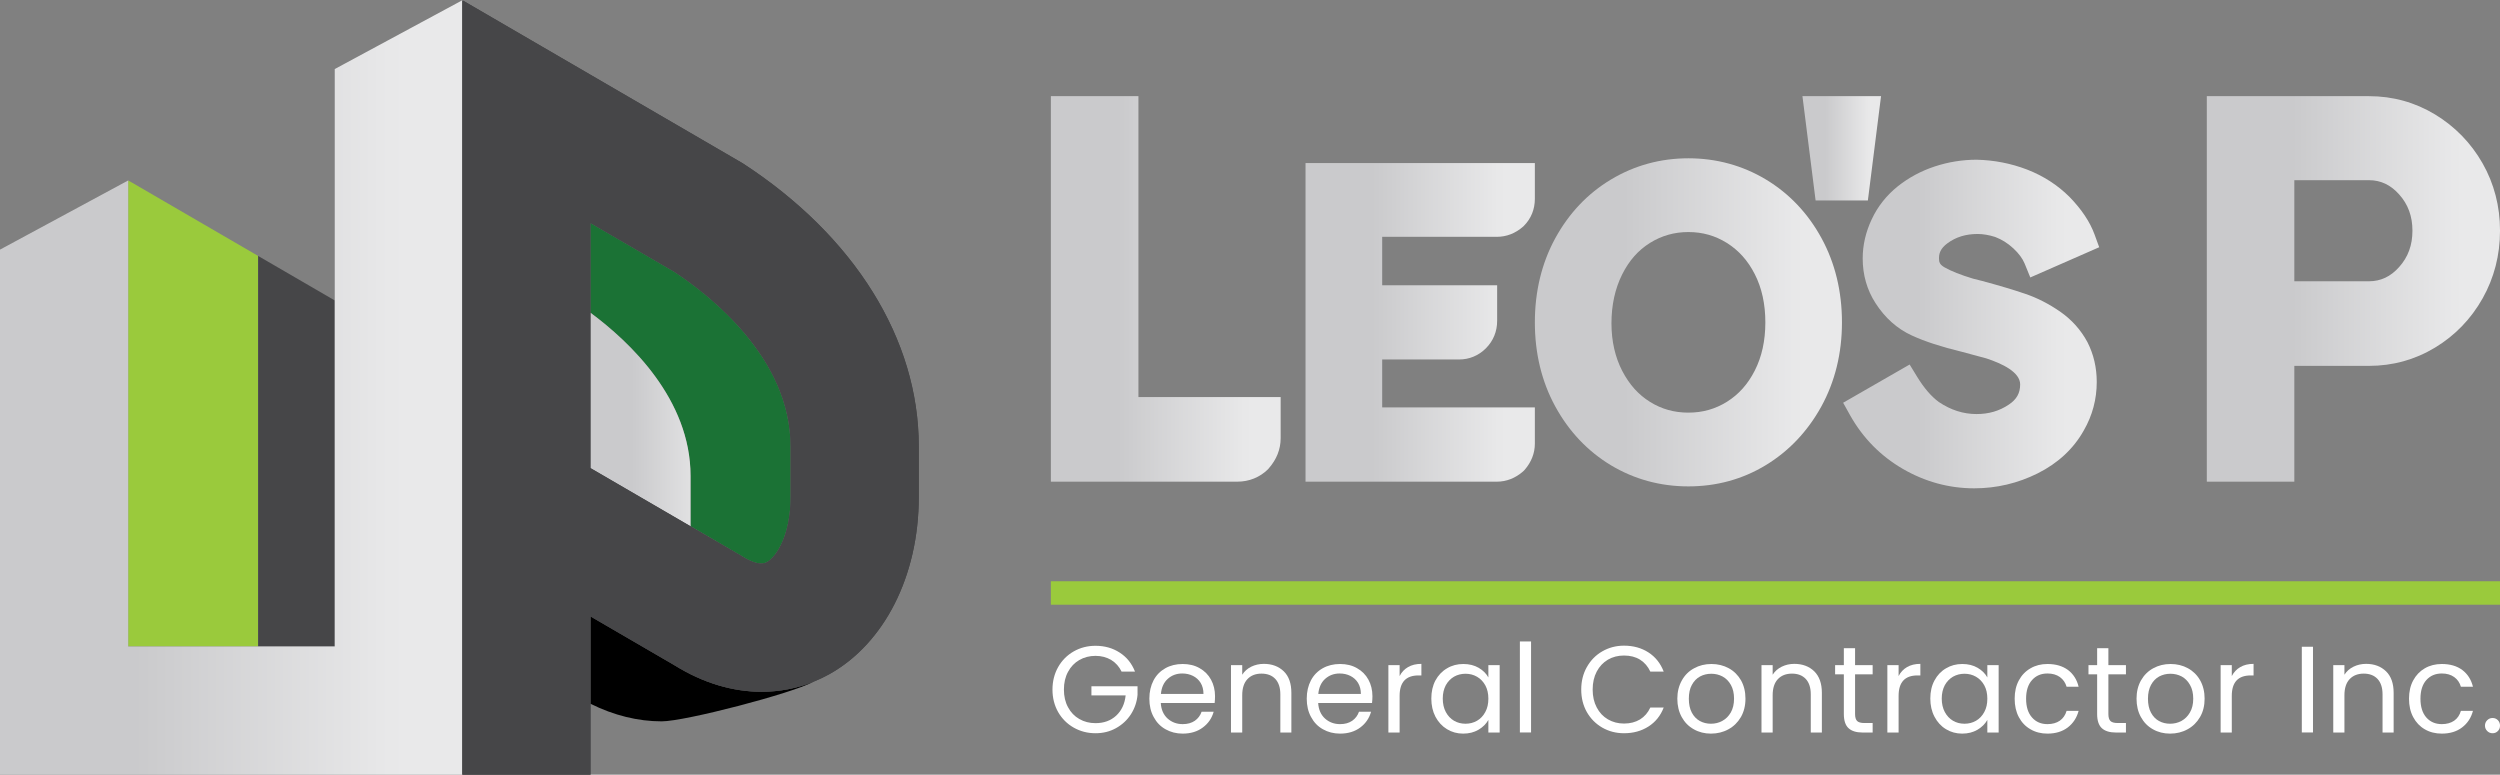 <?xml version="1.0" encoding="UTF-8"?>
<svg xmlns="http://www.w3.org/2000/svg" xmlns:xlink="http://www.w3.org/1999/xlink" width="151.206" height="46.855" viewBox="0 0 151.206 46.855">
<rect x="0" y="0" width="151.206" height="46.855" fill="#808080" stroke="none"/>
<defs>
<clipPath id="clip-0">
<path clip-rule="nonzero" d="M 63 35 L 151.207 35 L 151.207 37 L 63 37 Z M 63 35 "/>
</clipPath>
<clipPath id="clip-1">
<path clip-rule="nonzero" d="M 63 5 L 78 5 L 78 30 L 63 30 Z M 63 5 "/>
</clipPath>
<clipPath id="clip-2">
<path clip-rule="nonzero" d="M 63.559 5.816 L 63.559 29.133 L 74.828 29.133 C 75.555 29.133 76.203 28.867 76.699 28.375 L 76.738 28.328 C 77.215 27.785 77.457 27.172 77.457 26.5 L 77.457 24.016 L 68.855 24.016 L 68.855 5.816 Z M 63.559 5.816 "/>
</clipPath>
<linearGradient id="linear-pattern-0" gradientUnits="userSpaceOnUse" x1="0" y1="0" x2="1" y2="0" gradientTransform="matrix(13.898, 0, 0, 13.898, 63.559, 17.474)">
<stop offset="0" stop-color="rgb(79.214%, 79.214%, 79.999%)" stop-opacity="1"/>
<stop offset="0.25" stop-color="rgb(79.214%, 79.214%, 79.999%)" stop-opacity="1"/>
<stop offset="0.281" stop-color="rgb(79.214%, 79.214%, 79.999%)" stop-opacity="1"/>
<stop offset="0.297" stop-color="rgb(79.343%, 79.343%, 80.122%)" stop-opacity="1"/>
<stop offset="0.312" stop-color="rgb(79.639%, 79.639%, 80.409%)" stop-opacity="1"/>
<stop offset="0.328" stop-color="rgb(79.974%, 79.974%, 80.734%)" stop-opacity="1"/>
<stop offset="0.344" stop-color="rgb(80.309%, 80.309%, 81.058%)" stop-opacity="1"/>
<stop offset="0.359" stop-color="rgb(80.644%, 80.644%, 81.381%)" stop-opacity="1"/>
<stop offset="0.375" stop-color="rgb(80.978%, 80.978%, 81.706%)" stop-opacity="1"/>
<stop offset="0.391" stop-color="rgb(81.314%, 81.314%, 82.03%)" stop-opacity="1"/>
<stop offset="0.406" stop-color="rgb(81.648%, 81.648%, 82.355%)" stop-opacity="1"/>
<stop offset="0.422" stop-color="rgb(81.984%, 81.984%, 82.678%)" stop-opacity="1"/>
<stop offset="0.438" stop-color="rgb(82.318%, 82.318%, 83.003%)" stop-opacity="1"/>
<stop offset="0.453" stop-color="rgb(82.654%, 82.654%, 83.327%)" stop-opacity="1"/>
<stop offset="0.469" stop-color="rgb(82.988%, 82.988%, 83.652%)" stop-opacity="1"/>
<stop offset="0.484" stop-color="rgb(83.324%, 83.324%, 83.975%)" stop-opacity="1"/>
<stop offset="0.5" stop-color="rgb(83.658%, 83.658%, 84.299%)" stop-opacity="1"/>
<stop offset="0.516" stop-color="rgb(83.994%, 83.994%, 84.624%)" stop-opacity="1"/>
<stop offset="0.531" stop-color="rgb(84.328%, 84.328%, 84.947%)" stop-opacity="1"/>
<stop offset="0.547" stop-color="rgb(84.663%, 84.663%, 85.272%)" stop-opacity="1"/>
<stop offset="0.562" stop-color="rgb(84.998%, 84.998%, 85.596%)" stop-opacity="1"/>
<stop offset="0.578" stop-color="rgb(85.333%, 85.333%, 85.921%)" stop-opacity="1"/>
<stop offset="0.594" stop-color="rgb(85.667%, 85.667%, 86.244%)" stop-opacity="1"/>
<stop offset="0.609" stop-color="rgb(86.003%, 86.003%, 86.569%)" stop-opacity="1"/>
<stop offset="0.625" stop-color="rgb(86.339%, 86.339%, 86.893%)" stop-opacity="1"/>
<stop offset="0.641" stop-color="rgb(86.673%, 86.673%, 87.216%)" stop-opacity="1"/>
<stop offset="0.656" stop-color="rgb(87.009%, 87.009%, 87.541%)" stop-opacity="1"/>
<stop offset="0.672" stop-color="rgb(87.343%, 87.343%, 87.865%)" stop-opacity="1"/>
<stop offset="0.688" stop-color="rgb(87.679%, 87.679%, 88.19%)" stop-opacity="1"/>
<stop offset="0.703" stop-color="rgb(88.013%, 88.013%, 88.513%)" stop-opacity="1"/>
<stop offset="0.719" stop-color="rgb(88.348%, 88.348%, 88.838%)" stop-opacity="1"/>
<stop offset="0.734" stop-color="rgb(88.683%, 88.683%, 89.162%)" stop-opacity="1"/>
<stop offset="0.75" stop-color="rgb(89.018%, 89.018%, 89.485%)" stop-opacity="1"/>
<stop offset="0.766" stop-color="rgb(89.352%, 89.352%, 89.81%)" stop-opacity="1"/>
<stop offset="0.781" stop-color="rgb(89.688%, 89.688%, 90.134%)" stop-opacity="1"/>
<stop offset="0.797" stop-color="rgb(90.022%, 90.022%, 90.459%)" stop-opacity="1"/>
<stop offset="0.812" stop-color="rgb(90.358%, 90.358%, 90.782%)" stop-opacity="1"/>
<stop offset="0.828" stop-color="rgb(90.692%, 90.692%, 91.107%)" stop-opacity="1"/>
<stop offset="0.844" stop-color="rgb(91.028%, 91.028%, 91.431%)" stop-opacity="1"/>
<stop offset="0.875" stop-color="rgb(91.283%, 91.283%, 91.678%)" stop-opacity="1"/>
<stop offset="1" stop-color="rgb(91.371%, 91.371%, 91.763%)" stop-opacity="1"/>
</linearGradient>
<clipPath id="clip-3">
<path clip-rule="nonzero" d="M 78 9 L 93 9 L 93 30 L 78 30 Z M 78 9 "/>
</clipPath>
<clipPath id="clip-4">
<path clip-rule="nonzero" d="M 78.961 9.863 L 78.961 29.133 L 90.527 29.133 C 91.113 29.133 91.652 28.922 92.125 28.508 L 92.207 28.426 C 92.621 27.949 92.832 27.414 92.832 26.828 L 92.832 24.641 L 83.598 24.641 L 83.598 21.742 L 88.25 21.742 C 88.867 21.742 89.43 21.508 89.871 21.066 C 90.316 20.621 90.551 20.047 90.551 19.41 L 90.551 17.254 L 83.598 17.254 L 83.598 14.324 L 90.527 14.324 C 91.113 14.324 91.652 14.117 92.125 13.703 L 92.168 13.66 C 92.602 13.227 92.832 12.66 92.832 12.023 L 92.832 9.863 Z M 78.961 9.863 "/>
</clipPath>
<linearGradient id="linear-pattern-1" gradientUnits="userSpaceOnUse" x1="0" y1="0" x2="1" y2="0" gradientTransform="matrix(13.87, 0, 0, 13.87, 78.961, 19.498)">
<stop offset="0" stop-color="rgb(79.214%, 79.214%, 79.999%)" stop-opacity="1"/>
<stop offset="0.25" stop-color="rgb(79.214%, 79.214%, 79.999%)" stop-opacity="1"/>
<stop offset="0.281" stop-color="rgb(79.214%, 79.214%, 79.999%)" stop-opacity="1"/>
<stop offset="0.297" stop-color="rgb(79.343%, 79.343%, 80.122%)" stop-opacity="1"/>
<stop offset="0.312" stop-color="rgb(79.639%, 79.639%, 80.409%)" stop-opacity="1"/>
<stop offset="0.328" stop-color="rgb(79.974%, 79.974%, 80.734%)" stop-opacity="1"/>
<stop offset="0.344" stop-color="rgb(80.309%, 80.309%, 81.058%)" stop-opacity="1"/>
<stop offset="0.359" stop-color="rgb(80.644%, 80.644%, 81.383%)" stop-opacity="1"/>
<stop offset="0.375" stop-color="rgb(80.978%, 80.978%, 81.706%)" stop-opacity="1"/>
<stop offset="0.391" stop-color="rgb(81.314%, 81.314%, 82.031%)" stop-opacity="1"/>
<stop offset="0.406" stop-color="rgb(81.648%, 81.648%, 82.355%)" stop-opacity="1"/>
<stop offset="0.422" stop-color="rgb(81.984%, 81.984%, 82.678%)" stop-opacity="1"/>
<stop offset="0.438" stop-color="rgb(82.32%, 82.32%, 83.003%)" stop-opacity="1"/>
<stop offset="0.453" stop-color="rgb(82.654%, 82.654%, 83.327%)" stop-opacity="1"/>
<stop offset="0.469" stop-color="rgb(82.99%, 82.99%, 83.652%)" stop-opacity="1"/>
<stop offset="0.484" stop-color="rgb(83.324%, 83.324%, 83.975%)" stop-opacity="1"/>
<stop offset="0.5" stop-color="rgb(83.659%, 83.659%, 84.3%)" stop-opacity="1"/>
<stop offset="0.516" stop-color="rgb(83.994%, 83.994%, 84.624%)" stop-opacity="1"/>
<stop offset="0.531" stop-color="rgb(84.329%, 84.329%, 84.949%)" stop-opacity="1"/>
<stop offset="0.547" stop-color="rgb(84.663%, 84.663%, 85.272%)" stop-opacity="1"/>
<stop offset="0.562" stop-color="rgb(84.999%, 84.999%, 85.597%)" stop-opacity="1"/>
<stop offset="0.578" stop-color="rgb(85.333%, 85.333%, 85.921%)" stop-opacity="1"/>
<stop offset="0.594" stop-color="rgb(85.669%, 85.669%, 86.244%)" stop-opacity="1"/>
<stop offset="0.609" stop-color="rgb(86.003%, 86.003%, 86.569%)" stop-opacity="1"/>
<stop offset="0.625" stop-color="rgb(86.339%, 86.339%, 86.893%)" stop-opacity="1"/>
<stop offset="0.641" stop-color="rgb(86.673%, 86.673%, 87.218%)" stop-opacity="1"/>
<stop offset="0.656" stop-color="rgb(87.009%, 87.009%, 87.541%)" stop-opacity="1"/>
<stop offset="0.672" stop-color="rgb(87.343%, 87.343%, 87.866%)" stop-opacity="1"/>
<stop offset="0.688" stop-color="rgb(87.679%, 87.679%, 88.19%)" stop-opacity="1"/>
<stop offset="0.703" stop-color="rgb(88.014%, 88.014%, 88.515%)" stop-opacity="1"/>
<stop offset="0.719" stop-color="rgb(88.348%, 88.348%, 88.838%)" stop-opacity="1"/>
<stop offset="0.734" stop-color="rgb(88.684%, 88.684%, 89.162%)" stop-opacity="1"/>
<stop offset="0.75" stop-color="rgb(89.018%, 89.018%, 89.487%)" stop-opacity="1"/>
<stop offset="0.766" stop-color="rgb(89.354%, 89.354%, 89.81%)" stop-opacity="1"/>
<stop offset="0.781" stop-color="rgb(89.688%, 89.688%, 90.135%)" stop-opacity="1"/>
<stop offset="0.797" stop-color="rgb(90.024%, 90.024%, 90.459%)" stop-opacity="1"/>
<stop offset="0.812" stop-color="rgb(90.358%, 90.358%, 90.784%)" stop-opacity="1"/>
<stop offset="0.828" stop-color="rgb(90.694%, 90.694%, 91.107%)" stop-opacity="1"/>
<stop offset="0.844" stop-color="rgb(91.028%, 91.028%, 91.432%)" stop-opacity="1"/>
<stop offset="0.875" stop-color="rgb(91.283%, 91.283%, 91.678%)" stop-opacity="1"/>
<stop offset="1" stop-color="rgb(91.371%, 91.371%, 91.763%)" stop-opacity="1"/>
</linearGradient>
<clipPath id="clip-5">
<path clip-rule="nonzero" d="M 92 9 L 112 9 L 112 30 L 92 30 Z M 92 9 "/>
</clipPath>
<clipPath id="clip-6">
<path clip-rule="nonzero" d="M 97.434 10.859 C 96.023 11.703 94.891 12.902 94.066 14.41 C 93.246 15.914 92.832 17.625 92.832 19.5 C 92.832 21.371 93.246 23.082 94.066 24.582 C 94.891 26.094 96.023 27.289 97.434 28.141 C 98.848 28.988 100.422 29.418 102.117 29.418 C 103.816 29.418 105.391 28.988 106.793 28.137 C 108.191 27.289 109.324 26.098 110.156 24.59 C 110.984 23.086 111.406 21.371 111.406 19.5 C 111.406 17.625 110.992 15.914 110.172 14.41 C 109.352 12.902 108.219 11.707 106.805 10.855 C 105.391 10.008 103.812 9.574 102.117 9.574 C 100.426 9.574 98.848 10.008 97.434 10.859 M 99.805 24.312 C 99.098 23.875 98.547 23.262 98.117 22.434 C 97.688 21.605 97.465 20.637 97.465 19.555 C 97.465 18.449 97.684 17.457 98.109 16.605 C 98.527 15.766 99.078 15.141 99.789 14.695 C 100.5 14.254 101.262 14.035 102.117 14.035 C 102.977 14.035 103.738 14.254 104.449 14.695 C 105.16 15.145 105.715 15.758 106.133 16.582 C 106.559 17.414 106.773 18.395 106.773 19.5 C 106.773 20.602 106.559 21.582 106.133 22.414 C 105.715 23.238 105.16 23.855 104.449 24.301 C 103.738 24.742 102.977 24.957 102.117 24.957 C 101.262 24.957 100.504 24.746 99.805 24.312 "/>
</clipPath>
<linearGradient id="linear-pattern-2" gradientUnits="userSpaceOnUse" x1="-0" y1="0" x2="1" y2="0" gradientTransform="matrix(18.575, 0, 0, 18.575, 92.832, 19.498)">
<stop offset="0" stop-color="rgb(79.214%, 79.214%, 79.999%)" stop-opacity="1"/>
<stop offset="0.25" stop-color="rgb(79.214%, 79.214%, 79.999%)" stop-opacity="1"/>
<stop offset="0.281" stop-color="rgb(79.214%, 79.214%, 79.999%)" stop-opacity="1"/>
<stop offset="0.297" stop-color="rgb(79.343%, 79.343%, 80.122%)" stop-opacity="1"/>
<stop offset="0.312" stop-color="rgb(79.639%, 79.639%, 80.409%)" stop-opacity="1"/>
<stop offset="0.328" stop-color="rgb(79.973%, 79.973%, 80.733%)" stop-opacity="1"/>
<stop offset="0.344" stop-color="rgb(80.309%, 80.309%, 81.058%)" stop-opacity="1"/>
<stop offset="0.359" stop-color="rgb(80.643%, 80.643%, 81.381%)" stop-opacity="1"/>
<stop offset="0.375" stop-color="rgb(80.978%, 80.978%, 81.706%)" stop-opacity="1"/>
<stop offset="0.391" stop-color="rgb(81.314%, 81.314%, 82.03%)" stop-opacity="1"/>
<stop offset="0.406" stop-color="rgb(81.648%, 81.648%, 82.355%)" stop-opacity="1"/>
<stop offset="0.422" stop-color="rgb(81.984%, 81.984%, 82.678%)" stop-opacity="1"/>
<stop offset="0.438" stop-color="rgb(82.318%, 82.318%, 83.003%)" stop-opacity="1"/>
<stop offset="0.453" stop-color="rgb(82.654%, 82.654%, 83.327%)" stop-opacity="1"/>
<stop offset="0.469" stop-color="rgb(82.988%, 82.988%, 83.65%)" stop-opacity="1"/>
<stop offset="0.484" stop-color="rgb(83.324%, 83.324%, 83.975%)" stop-opacity="1"/>
<stop offset="0.5" stop-color="rgb(83.658%, 83.658%, 84.299%)" stop-opacity="1"/>
<stop offset="0.516" stop-color="rgb(83.994%, 83.994%, 84.624%)" stop-opacity="1"/>
<stop offset="0.531" stop-color="rgb(84.328%, 84.328%, 84.947%)" stop-opacity="1"/>
<stop offset="0.547" stop-color="rgb(84.663%, 84.663%, 85.272%)" stop-opacity="1"/>
<stop offset="0.562" stop-color="rgb(84.998%, 84.998%, 85.596%)" stop-opacity="1"/>
<stop offset="0.578" stop-color="rgb(85.333%, 85.333%, 85.921%)" stop-opacity="1"/>
<stop offset="0.594" stop-color="rgb(85.669%, 85.669%, 86.244%)" stop-opacity="1"/>
<stop offset="0.609" stop-color="rgb(86.003%, 86.003%, 86.569%)" stop-opacity="1"/>
<stop offset="0.625" stop-color="rgb(86.339%, 86.339%, 86.893%)" stop-opacity="1"/>
<stop offset="0.641" stop-color="rgb(86.673%, 86.673%, 87.216%)" stop-opacity="1"/>
<stop offset="0.656" stop-color="rgb(87.009%, 87.009%, 87.541%)" stop-opacity="1"/>
<stop offset="0.672" stop-color="rgb(87.343%, 87.343%, 87.865%)" stop-opacity="1"/>
<stop offset="0.688" stop-color="rgb(87.679%, 87.679%, 88.19%)" stop-opacity="1"/>
<stop offset="0.703" stop-color="rgb(88.013%, 88.013%, 88.513%)" stop-opacity="1"/>
<stop offset="0.719" stop-color="rgb(88.348%, 88.348%, 88.838%)" stop-opacity="1"/>
<stop offset="0.734" stop-color="rgb(88.683%, 88.683%, 89.162%)" stop-opacity="1"/>
<stop offset="0.75" stop-color="rgb(89.018%, 89.018%, 89.487%)" stop-opacity="1"/>
<stop offset="0.766" stop-color="rgb(89.352%, 89.352%, 89.81%)" stop-opacity="1"/>
<stop offset="0.781" stop-color="rgb(89.688%, 89.688%, 90.135%)" stop-opacity="1"/>
<stop offset="0.797" stop-color="rgb(90.022%, 90.022%, 90.459%)" stop-opacity="1"/>
<stop offset="0.812" stop-color="rgb(90.358%, 90.358%, 90.782%)" stop-opacity="1"/>
<stop offset="0.828" stop-color="rgb(90.694%, 90.694%, 91.107%)" stop-opacity="1"/>
<stop offset="0.844" stop-color="rgb(91.028%, 91.028%, 91.431%)" stop-opacity="1"/>
<stop offset="0.875" stop-color="rgb(91.283%, 91.283%, 91.678%)" stop-opacity="1"/>
<stop offset="1" stop-color="rgb(91.371%, 91.371%, 91.763%)" stop-opacity="1"/>
</linearGradient>
<clipPath id="clip-7">
<path clip-rule="nonzero" d="M 109 5 L 114 5 L 114 13 L 109 13 Z M 109 5 "/>
</clipPath>
<clipPath id="clip-8">
<path clip-rule="nonzero" d="M 109.016 5.816 L 109.812 12.125 L 112.973 12.125 L 113.77 5.816 Z M 109.016 5.816 "/>
</clipPath>
<linearGradient id="linear-pattern-3" gradientUnits="userSpaceOnUse" x1="0" y1="0" x2="1" y2="0" gradientTransform="matrix(4.752, 0, 0, 4.752, 109.017, 8.971)">
<stop offset="0" stop-color="rgb(79.214%, 79.214%, 79.999%)" stop-opacity="1"/>
<stop offset="0.25" stop-color="rgb(79.214%, 79.214%, 79.999%)" stop-opacity="1"/>
<stop offset="0.281" stop-color="rgb(79.214%, 79.214%, 79.999%)" stop-opacity="1"/>
<stop offset="0.297" stop-color="rgb(79.344%, 79.344%, 80.124%)" stop-opacity="1"/>
<stop offset="0.312" stop-color="rgb(79.64%, 79.64%, 80.411%)" stop-opacity="1"/>
<stop offset="0.328" stop-color="rgb(79.976%, 79.976%, 80.736%)" stop-opacity="1"/>
<stop offset="0.344" stop-color="rgb(80.31%, 80.31%, 81.059%)" stop-opacity="1"/>
<stop offset="0.359" stop-color="rgb(80.646%, 80.646%, 81.384%)" stop-opacity="1"/>
<stop offset="0.375" stop-color="rgb(80.98%, 80.98%, 81.708%)" stop-opacity="1"/>
<stop offset="0.391" stop-color="rgb(81.316%, 81.316%, 82.033%)" stop-opacity="1"/>
<stop offset="0.406" stop-color="rgb(81.651%, 81.651%, 82.356%)" stop-opacity="1"/>
<stop offset="0.422" stop-color="rgb(81.985%, 81.985%, 82.681%)" stop-opacity="1"/>
<stop offset="0.438" stop-color="rgb(82.321%, 82.321%, 83.005%)" stop-opacity="1"/>
<stop offset="0.453" stop-color="rgb(82.655%, 82.655%, 83.328%)" stop-opacity="1"/>
<stop offset="0.469" stop-color="rgb(82.991%, 82.991%, 83.653%)" stop-opacity="1"/>
<stop offset="0.484" stop-color="rgb(83.325%, 83.325%, 83.977%)" stop-opacity="1"/>
<stop offset="0.5" stop-color="rgb(83.661%, 83.661%, 84.302%)" stop-opacity="1"/>
<stop offset="0.516" stop-color="rgb(83.995%, 83.995%, 84.625%)" stop-opacity="1"/>
<stop offset="0.531" stop-color="rgb(84.331%, 84.331%, 84.95%)" stop-opacity="1"/>
<stop offset="0.547" stop-color="rgb(84.666%, 84.666%, 85.274%)" stop-opacity="1"/>
<stop offset="0.562" stop-color="rgb(85.001%, 85.001%, 85.599%)" stop-opacity="1"/>
<stop offset="0.578" stop-color="rgb(85.336%, 85.336%, 85.922%)" stop-opacity="1"/>
<stop offset="0.594" stop-color="rgb(85.67%, 85.67%, 86.247%)" stop-opacity="1"/>
<stop offset="0.609" stop-color="rgb(86.006%, 86.006%, 86.571%)" stop-opacity="1"/>
<stop offset="0.625" stop-color="rgb(86.34%, 86.34%, 86.896%)" stop-opacity="1"/>
<stop offset="0.641" stop-color="rgb(86.676%, 86.676%, 87.219%)" stop-opacity="1"/>
<stop offset="0.656" stop-color="rgb(87.01%, 87.01%, 87.544%)" stop-opacity="1"/>
<stop offset="0.672" stop-color="rgb(87.346%, 87.346%, 87.868%)" stop-opacity="1"/>
<stop offset="0.688" stop-color="rgb(87.68%, 87.68%, 88.193%)" stop-opacity="1"/>
<stop offset="0.703" stop-color="rgb(88.016%, 88.016%, 88.516%)" stop-opacity="1"/>
<stop offset="0.719" stop-color="rgb(88.351%, 88.351%, 88.84%)" stop-opacity="1"/>
<stop offset="0.734" stop-color="rgb(88.686%, 88.686%, 89.165%)" stop-opacity="1"/>
<stop offset="0.75" stop-color="rgb(89.021%, 89.021%, 89.488%)" stop-opacity="1"/>
<stop offset="0.766" stop-color="rgb(89.355%, 89.355%, 89.813%)" stop-opacity="1"/>
<stop offset="0.781" stop-color="rgb(89.691%, 89.691%, 90.137%)" stop-opacity="1"/>
<stop offset="0.797" stop-color="rgb(90.025%, 90.025%, 90.462%)" stop-opacity="1"/>
<stop offset="0.812" stop-color="rgb(90.361%, 90.361%, 90.785%)" stop-opacity="1"/>
<stop offset="0.828" stop-color="rgb(90.695%, 90.695%, 91.11%)" stop-opacity="1"/>
<stop offset="0.844" stop-color="rgb(91.031%, 91.031%, 91.434%)" stop-opacity="1"/>
<stop offset="0.875" stop-color="rgb(91.284%, 91.284%, 91.679%)" stop-opacity="1"/>
<stop offset="1" stop-color="rgb(91.371%, 91.371%, 91.763%)" stop-opacity="1"/>
</linearGradient>
<clipPath id="clip-9">
<path clip-rule="nonzero" d="M 111 9 L 127 9 L 127 30 L 111 30 Z M 111 9 "/>
</clipPath>
<clipPath id="clip-10">
<path clip-rule="nonzero" d="M 117.023 10.066 C 116.191 10.34 115.438 10.746 114.781 11.27 C 114.102 11.816 113.57 12.484 113.207 13.262 C 112.844 14.031 112.66 14.828 112.66 15.629 C 112.66 16.629 112.922 17.539 113.434 18.332 C 114.008 19.227 114.746 19.883 115.629 20.289 C 116.418 20.652 117.41 20.977 118.668 21.281 L 120.137 21.676 C 121.074 21.984 122.184 22.5 122.184 23.25 C 122.184 23.777 121.973 24.156 121.496 24.473 C 120.922 24.859 120.281 25.043 119.551 25.043 C 118.746 25.043 117.996 24.805 117.262 24.312 C 116.805 23.977 116.367 23.465 115.953 22.789 L 115.5 22.047 L 111.477 24.359 L 111.906 25.129 C 112.676 26.496 113.746 27.582 115.094 28.363 C 116.438 29.141 117.887 29.535 119.406 29.535 C 120.754 29.535 122.039 29.23 123.238 28.633 C 124.473 28.016 125.414 27.141 126.035 26.031 C 126.555 25.129 126.816 24.145 126.816 23.105 C 126.816 22.234 126.629 21.43 126.254 20.695 C 125.859 19.957 125.301 19.332 124.59 18.84 C 123.926 18.383 123.23 18.023 122.508 17.777 C 121.844 17.547 120.969 17.285 119.883 16.992 L 119.328 16.852 C 118.578 16.625 118.004 16.395 117.613 16.172 C 117.316 16.004 117.297 15.848 117.285 15.781 C 117.23 15.332 117.379 15.016 117.785 14.715 C 118.297 14.336 118.895 14.152 119.609 14.152 C 119.949 14.152 120.305 14.215 120.672 14.332 C 121.074 14.484 121.438 14.711 121.773 15.023 C 122.102 15.328 122.328 15.637 122.453 15.938 L 122.797 16.781 L 126.965 14.953 L 126.68 14.172 C 126.406 13.422 125.902 12.664 125.172 11.914 C 124.453 11.195 123.586 10.637 122.598 10.254 C 121.629 9.883 120.609 9.684 119.551 9.66 C 118.691 9.66 117.84 9.797 117.023 10.066 "/>
</clipPath>
<linearGradient id="linear-pattern-4" gradientUnits="userSpaceOnUse" x1="0" y1="0" x2="1" y2="0" gradientTransform="matrix(15.487, 0, 0, 15.487, 111.476, 19.599)">
<stop offset="0" stop-color="rgb(79.214%, 79.214%, 79.999%)" stop-opacity="1"/>
<stop offset="0.25" stop-color="rgb(79.214%, 79.214%, 79.999%)" stop-opacity="1"/>
<stop offset="0.281" stop-color="rgb(79.214%, 79.214%, 79.999%)" stop-opacity="1"/>
<stop offset="0.297" stop-color="rgb(79.343%, 79.343%, 80.122%)" stop-opacity="1"/>
<stop offset="0.312" stop-color="rgb(79.639%, 79.639%, 80.409%)" stop-opacity="1"/>
<stop offset="0.328" stop-color="rgb(79.973%, 79.973%, 80.733%)" stop-opacity="1"/>
<stop offset="0.344" stop-color="rgb(80.309%, 80.309%, 81.058%)" stop-opacity="1"/>
<stop offset="0.359" stop-color="rgb(80.644%, 80.644%, 81.381%)" stop-opacity="1"/>
<stop offset="0.375" stop-color="rgb(80.978%, 80.978%, 81.706%)" stop-opacity="1"/>
<stop offset="0.391" stop-color="rgb(81.314%, 81.314%, 82.03%)" stop-opacity="1"/>
<stop offset="0.406" stop-color="rgb(81.648%, 81.648%, 82.355%)" stop-opacity="1"/>
<stop offset="0.422" stop-color="rgb(81.984%, 81.984%, 82.678%)" stop-opacity="1"/>
<stop offset="0.438" stop-color="rgb(82.318%, 82.318%, 83.003%)" stop-opacity="1"/>
<stop offset="0.453" stop-color="rgb(82.654%, 82.654%, 83.327%)" stop-opacity="1"/>
<stop offset="0.469" stop-color="rgb(82.988%, 82.988%, 83.65%)" stop-opacity="1"/>
<stop offset="0.484" stop-color="rgb(83.324%, 83.324%, 83.975%)" stop-opacity="1"/>
<stop offset="0.5" stop-color="rgb(83.658%, 83.658%, 84.299%)" stop-opacity="1"/>
<stop offset="0.516" stop-color="rgb(83.994%, 83.994%, 84.624%)" stop-opacity="1"/>
<stop offset="0.531" stop-color="rgb(84.328%, 84.328%, 84.947%)" stop-opacity="1"/>
<stop offset="0.547" stop-color="rgb(84.663%, 84.663%, 85.272%)" stop-opacity="1"/>
<stop offset="0.562" stop-color="rgb(84.998%, 84.998%, 85.596%)" stop-opacity="1"/>
<stop offset="0.578" stop-color="rgb(85.333%, 85.333%, 85.921%)" stop-opacity="1"/>
<stop offset="0.594" stop-color="rgb(85.669%, 85.669%, 86.244%)" stop-opacity="1"/>
<stop offset="0.609" stop-color="rgb(86.003%, 86.003%, 86.569%)" stop-opacity="1"/>
<stop offset="0.625" stop-color="rgb(86.339%, 86.339%, 86.893%)" stop-opacity="1"/>
<stop offset="0.641" stop-color="rgb(86.673%, 86.673%, 87.216%)" stop-opacity="1"/>
<stop offset="0.656" stop-color="rgb(87.009%, 87.009%, 87.541%)" stop-opacity="1"/>
<stop offset="0.672" stop-color="rgb(87.343%, 87.343%, 87.865%)" stop-opacity="1"/>
<stop offset="0.688" stop-color="rgb(87.679%, 87.679%, 88.19%)" stop-opacity="1"/>
<stop offset="0.703" stop-color="rgb(88.013%, 88.013%, 88.513%)" stop-opacity="1"/>
<stop offset="0.719" stop-color="rgb(88.348%, 88.348%, 88.838%)" stop-opacity="1"/>
<stop offset="0.734" stop-color="rgb(88.683%, 88.683%, 89.162%)" stop-opacity="1"/>
<stop offset="0.75" stop-color="rgb(89.018%, 89.018%, 89.487%)" stop-opacity="1"/>
<stop offset="0.766" stop-color="rgb(89.352%, 89.352%, 89.81%)" stop-opacity="1"/>
<stop offset="0.781" stop-color="rgb(89.688%, 89.688%, 90.135%)" stop-opacity="1"/>
<stop offset="0.797" stop-color="rgb(90.022%, 90.022%, 90.459%)" stop-opacity="1"/>
<stop offset="0.812" stop-color="rgb(90.358%, 90.358%, 90.782%)" stop-opacity="1"/>
<stop offset="0.828" stop-color="rgb(90.692%, 90.692%, 91.107%)" stop-opacity="1"/>
<stop offset="0.844" stop-color="rgb(91.028%, 91.028%, 91.431%)" stop-opacity="1"/>
<stop offset="0.875" stop-color="rgb(91.283%, 91.283%, 91.678%)" stop-opacity="1"/>
<stop offset="1" stop-color="rgb(91.371%, 91.371%, 91.763%)" stop-opacity="1"/>
</linearGradient>
<clipPath id="clip-11">
<path clip-rule="nonzero" d="M 133 5 L 151.207 5 L 151.207 30 L 133 30 Z M 133 5 "/>
</clipPath>
<clipPath id="clip-12">
<path clip-rule="nonzero" d="M 133.473 5.816 L 133.473 29.133 L 138.766 29.133 L 138.766 22.129 L 143.281 22.129 C 144.719 22.129 146.062 21.758 147.277 21.023 C 148.48 20.297 149.449 19.297 150.152 18.051 C 150.852 16.809 151.207 15.43 151.207 13.953 C 151.207 12.48 150.852 11.105 150.148 9.871 C 149.449 8.645 148.48 7.652 147.277 6.922 C 146.062 6.188 144.719 5.816 143.281 5.816 Z M 138.766 10.898 L 143.281 10.898 C 143.992 10.898 144.59 11.18 145.105 11.758 C 145.648 12.363 145.91 13.082 145.91 13.953 C 145.91 14.828 145.648 15.547 145.105 16.152 C 144.59 16.73 143.992 17.012 143.281 17.012 L 138.766 17.012 Z M 138.766 10.898 "/>
</clipPath>
<linearGradient id="linear-pattern-5" gradientUnits="userSpaceOnUse" x1="-0" y1="0" x2="1" y2="0" gradientTransform="matrix(17.735, 0, 0, 17.735, 133.471, 17.474)">
<stop offset="0" stop-color="rgb(79.214%, 79.214%, 79.999%)" stop-opacity="1"/>
<stop offset="0.25" stop-color="rgb(79.214%, 79.214%, 79.999%)" stop-opacity="1"/>
<stop offset="0.281" stop-color="rgb(79.214%, 79.214%, 79.999%)" stop-opacity="1"/>
<stop offset="0.297" stop-color="rgb(79.343%, 79.343%, 80.122%)" stop-opacity="1"/>
<stop offset="0.312" stop-color="rgb(79.639%, 79.639%, 80.409%)" stop-opacity="1"/>
<stop offset="0.328" stop-color="rgb(79.973%, 79.973%, 80.733%)" stop-opacity="1"/>
<stop offset="0.344" stop-color="rgb(80.309%, 80.309%, 81.058%)" stop-opacity="1"/>
<stop offset="0.359" stop-color="rgb(80.643%, 80.643%, 81.381%)" stop-opacity="1"/>
<stop offset="0.375" stop-color="rgb(80.978%, 80.978%, 81.706%)" stop-opacity="1"/>
<stop offset="0.391" stop-color="rgb(81.313%, 81.313%, 82.03%)" stop-opacity="1"/>
<stop offset="0.406" stop-color="rgb(81.648%, 81.648%, 82.353%)" stop-opacity="1"/>
<stop offset="0.422" stop-color="rgb(81.982%, 81.982%, 82.678%)" stop-opacity="1"/>
<stop offset="0.438" stop-color="rgb(82.318%, 82.318%, 83.002%)" stop-opacity="1"/>
<stop offset="0.453" stop-color="rgb(82.654%, 82.654%, 83.327%)" stop-opacity="1"/>
<stop offset="0.469" stop-color="rgb(82.988%, 82.988%, 83.65%)" stop-opacity="1"/>
<stop offset="0.484" stop-color="rgb(83.324%, 83.324%, 83.975%)" stop-opacity="1"/>
<stop offset="0.5" stop-color="rgb(83.658%, 83.658%, 84.299%)" stop-opacity="1"/>
<stop offset="0.516" stop-color="rgb(83.994%, 83.994%, 84.624%)" stop-opacity="1"/>
<stop offset="0.531" stop-color="rgb(84.328%, 84.328%, 84.947%)" stop-opacity="1"/>
<stop offset="0.547" stop-color="rgb(84.663%, 84.663%, 85.272%)" stop-opacity="1"/>
<stop offset="0.562" stop-color="rgb(84.998%, 84.998%, 85.596%)" stop-opacity="1"/>
<stop offset="0.578" stop-color="rgb(85.333%, 85.333%, 85.919%)" stop-opacity="1"/>
<stop offset="0.594" stop-color="rgb(85.667%, 85.667%, 86.244%)" stop-opacity="1"/>
<stop offset="0.609" stop-color="rgb(86.003%, 86.003%, 86.568%)" stop-opacity="1"/>
<stop offset="0.625" stop-color="rgb(86.337%, 86.337%, 86.893%)" stop-opacity="1"/>
<stop offset="0.641" stop-color="rgb(86.673%, 86.673%, 87.216%)" stop-opacity="1"/>
<stop offset="0.656" stop-color="rgb(87.007%, 87.007%, 87.541%)" stop-opacity="1"/>
<stop offset="0.672" stop-color="rgb(87.343%, 87.343%, 87.865%)" stop-opacity="1"/>
<stop offset="0.688" stop-color="rgb(87.679%, 87.679%, 88.19%)" stop-opacity="1"/>
<stop offset="0.703" stop-color="rgb(88.013%, 88.013%, 88.513%)" stop-opacity="1"/>
<stop offset="0.719" stop-color="rgb(88.348%, 88.348%, 88.838%)" stop-opacity="1"/>
<stop offset="0.734" stop-color="rgb(88.683%, 88.683%, 89.162%)" stop-opacity="1"/>
<stop offset="0.75" stop-color="rgb(89.018%, 89.018%, 89.485%)" stop-opacity="1"/>
<stop offset="0.766" stop-color="rgb(89.352%, 89.352%, 89.81%)" stop-opacity="1"/>
<stop offset="0.781" stop-color="rgb(89.688%, 89.688%, 90.134%)" stop-opacity="1"/>
<stop offset="0.797" stop-color="rgb(90.022%, 90.022%, 90.459%)" stop-opacity="1"/>
<stop offset="0.812" stop-color="rgb(90.358%, 90.358%, 90.782%)" stop-opacity="1"/>
<stop offset="0.828" stop-color="rgb(90.692%, 90.692%, 91.107%)" stop-opacity="1"/>
<stop offset="0.844" stop-color="rgb(91.028%, 91.028%, 91.431%)" stop-opacity="1"/>
<stop offset="0.875" stop-color="rgb(91.283%, 91.283%, 91.678%)" stop-opacity="1"/>
<stop offset="1" stop-color="rgb(91.371%, 91.371%, 91.763%)" stop-opacity="1"/>
</linearGradient>
<clipPath id="clip-13">
<path clip-rule="nonzero" d="M 150 43 L 151.207 43 L 151.207 45 L 150 45 Z M 150 43 "/>
</clipPath>
<clipPath id="clip-14">
<path clip-rule="nonzero" d="M 0 0 L 28 0 L 28 46.855 L 0 46.855 Z M 0 0 "/>
</clipPath>
<clipPath id="clip-15">
<path clip-rule="nonzero" d="M 27.926 0 L 27.961 0.016 L 20.246 4.176 L 20.246 39.098 L 7.754 39.098 L 7.754 10.914 L 7.738 10.922 L 0 15.098 L 0 46.855 L 28 46.855 L 28 0 Z M 27.926 0 "/>
</clipPath>
<linearGradient id="linear-pattern-6" gradientUnits="userSpaceOnUse" x1="0" y1="0" x2="1" y2="0" gradientTransform="matrix(28, 0, 0, 28, 0, 23.427)">
<stop offset="0" stop-color="rgb(79.214%, 79.214%, 79.999%)" stop-opacity="1"/>
<stop offset="0.25" stop-color="rgb(79.214%, 79.214%, 79.999%)" stop-opacity="1"/>
<stop offset="0.281" stop-color="rgb(79.214%, 79.214%, 79.999%)" stop-opacity="1"/>
<stop offset="0.297" stop-color="rgb(79.343%, 79.343%, 80.122%)" stop-opacity="1"/>
<stop offset="0.312" stop-color="rgb(79.639%, 79.639%, 80.409%)" stop-opacity="1"/>
<stop offset="0.328" stop-color="rgb(79.973%, 79.973%, 80.733%)" stop-opacity="1"/>
<stop offset="0.344" stop-color="rgb(80.309%, 80.309%, 81.058%)" stop-opacity="1"/>
<stop offset="0.359" stop-color="rgb(80.643%, 80.643%, 81.381%)" stop-opacity="1"/>
<stop offset="0.375" stop-color="rgb(80.978%, 80.978%, 81.706%)" stop-opacity="1"/>
<stop offset="0.391" stop-color="rgb(81.314%, 81.314%, 82.03%)" stop-opacity="1"/>
<stop offset="0.406" stop-color="rgb(81.648%, 81.648%, 82.355%)" stop-opacity="1"/>
<stop offset="0.422" stop-color="rgb(81.984%, 81.984%, 82.678%)" stop-opacity="1"/>
<stop offset="0.438" stop-color="rgb(82.318%, 82.318%, 83.003%)" stop-opacity="1"/>
<stop offset="0.453" stop-color="rgb(82.654%, 82.654%, 83.327%)" stop-opacity="1"/>
<stop offset="0.469" stop-color="rgb(82.988%, 82.988%, 83.65%)" stop-opacity="1"/>
<stop offset="0.484" stop-color="rgb(83.324%, 83.324%, 83.975%)" stop-opacity="1"/>
<stop offset="0.5" stop-color="rgb(83.658%, 83.658%, 84.299%)" stop-opacity="1"/>
<stop offset="0.516" stop-color="rgb(83.994%, 83.994%, 84.624%)" stop-opacity="1"/>
<stop offset="0.531" stop-color="rgb(84.328%, 84.328%, 84.947%)" stop-opacity="1"/>
<stop offset="0.547" stop-color="rgb(84.663%, 84.663%, 85.272%)" stop-opacity="1"/>
<stop offset="0.562" stop-color="rgb(84.998%, 84.998%, 85.596%)" stop-opacity="1"/>
<stop offset="0.578" stop-color="rgb(85.333%, 85.333%, 85.921%)" stop-opacity="1"/>
<stop offset="0.594" stop-color="rgb(85.667%, 85.667%, 86.244%)" stop-opacity="1"/>
<stop offset="0.609" stop-color="rgb(86.003%, 86.003%, 86.569%)" stop-opacity="1"/>
<stop offset="0.625" stop-color="rgb(86.339%, 86.339%, 86.893%)" stop-opacity="1"/>
<stop offset="0.641" stop-color="rgb(86.673%, 86.673%, 87.216%)" stop-opacity="1"/>
<stop offset="0.656" stop-color="rgb(87.009%, 87.009%, 87.541%)" stop-opacity="1"/>
<stop offset="0.672" stop-color="rgb(87.343%, 87.343%, 87.865%)" stop-opacity="1"/>
<stop offset="0.688" stop-color="rgb(87.679%, 87.679%, 88.19%)" stop-opacity="1"/>
<stop offset="0.703" stop-color="rgb(88.013%, 88.013%, 88.513%)" stop-opacity="1"/>
<stop offset="0.719" stop-color="rgb(88.348%, 88.348%, 88.838%)" stop-opacity="1"/>
<stop offset="0.734" stop-color="rgb(88.683%, 88.683%, 89.162%)" stop-opacity="1"/>
<stop offset="0.75" stop-color="rgb(89.018%, 89.018%, 89.487%)" stop-opacity="1"/>
<stop offset="0.766" stop-color="rgb(89.352%, 89.352%, 89.81%)" stop-opacity="1"/>
<stop offset="0.781" stop-color="rgb(89.688%, 89.688%, 90.135%)" stop-opacity="1"/>
<stop offset="0.797" stop-color="rgb(90.022%, 90.022%, 90.459%)" stop-opacity="1"/>
<stop offset="0.812" stop-color="rgb(90.358%, 90.358%, 90.782%)" stop-opacity="1"/>
<stop offset="0.828" stop-color="rgb(90.692%, 90.692%, 91.107%)" stop-opacity="1"/>
<stop offset="0.844" stop-color="rgb(91.028%, 91.028%, 91.431%)" stop-opacity="1"/>
<stop offset="0.875" stop-color="rgb(91.283%, 91.283%, 91.678%)" stop-opacity="1"/>
<stop offset="1" stop-color="rgb(91.371%, 91.371%, 91.763%)" stop-opacity="1"/>
</linearGradient>
<clipPath id="clip-16">
<path clip-rule="nonzero" d="M 27 0 L 56 0 L 56 46.855 L 27 46.855 Z M 27 0 "/>
</clipPath>
<clipPath id="clip-17">
<path clip-rule="nonzero" d="M 35 18 L 45 18 L 45 34 L 35 34 Z M 35 18 "/>
</clipPath>
<clipPath id="clip-18">
<path clip-rule="nonzero" d="M 35.715 28.312 L 44.344 33.328 L 41.766 31.828 L 41.766 28.781 C 41.766 24.156 38.105 20.688 35.715 18.918 Z M 35.715 28.312 "/>
</clipPath>
<linearGradient id="linear-pattern-7" gradientUnits="userSpaceOnUse" x1="0" y1="0" x2="1" y2="0" gradientTransform="matrix(8.628, 0, 0, 8.628, 35.715, 26.122)">
<stop offset="0" stop-color="rgb(79.214%, 79.214%, 79.999%)" stop-opacity="1"/>
<stop offset="0.25" stop-color="rgb(79.214%, 79.214%, 79.999%)" stop-opacity="1"/>
<stop offset="0.281" stop-color="rgb(79.214%, 79.214%, 79.999%)" stop-opacity="1"/>
<stop offset="0.297" stop-color="rgb(79.343%, 79.343%, 80.122%)" stop-opacity="1"/>
<stop offset="0.312" stop-color="rgb(79.639%, 79.639%, 80.409%)" stop-opacity="1"/>
<stop offset="0.328" stop-color="rgb(79.974%, 79.974%, 80.734%)" stop-opacity="1"/>
<stop offset="0.344" stop-color="rgb(80.309%, 80.309%, 81.058%)" stop-opacity="1"/>
<stop offset="0.359" stop-color="rgb(80.644%, 80.644%, 81.383%)" stop-opacity="1"/>
<stop offset="0.375" stop-color="rgb(80.978%, 80.978%, 81.706%)" stop-opacity="1"/>
<stop offset="0.391" stop-color="rgb(81.314%, 81.314%, 82.03%)" stop-opacity="1"/>
<stop offset="0.406" stop-color="rgb(81.648%, 81.648%, 82.355%)" stop-opacity="1"/>
<stop offset="0.422" stop-color="rgb(81.984%, 81.984%, 82.678%)" stop-opacity="1"/>
<stop offset="0.438" stop-color="rgb(82.318%, 82.318%, 83.003%)" stop-opacity="1"/>
<stop offset="0.453" stop-color="rgb(82.654%, 82.654%, 83.327%)" stop-opacity="1"/>
<stop offset="0.469" stop-color="rgb(82.988%, 82.988%, 83.652%)" stop-opacity="1"/>
<stop offset="0.484" stop-color="rgb(83.324%, 83.324%, 83.975%)" stop-opacity="1"/>
<stop offset="0.5" stop-color="rgb(83.658%, 83.658%, 84.299%)" stop-opacity="1"/>
<stop offset="0.516" stop-color="rgb(83.994%, 83.994%, 84.624%)" stop-opacity="1"/>
<stop offset="0.531" stop-color="rgb(84.328%, 84.328%, 84.947%)" stop-opacity="1"/>
<stop offset="0.547" stop-color="rgb(84.663%, 84.663%, 85.272%)" stop-opacity="1"/>
<stop offset="0.562" stop-color="rgb(84.998%, 84.998%, 85.596%)" stop-opacity="1"/>
<stop offset="0.578" stop-color="rgb(85.333%, 85.333%, 85.921%)" stop-opacity="1"/>
<stop offset="0.594" stop-color="rgb(85.669%, 85.669%, 86.244%)" stop-opacity="1"/>
<stop offset="0.609" stop-color="rgb(86.003%, 86.003%, 86.569%)" stop-opacity="1"/>
<stop offset="0.625" stop-color="rgb(86.339%, 86.339%, 86.893%)" stop-opacity="1"/>
<stop offset="0.641" stop-color="rgb(86.673%, 86.673%, 87.216%)" stop-opacity="1"/>
<stop offset="0.656" stop-color="rgb(87.009%, 87.009%, 87.541%)" stop-opacity="1"/>
<stop offset="0.672" stop-color="rgb(87.343%, 87.343%, 87.865%)" stop-opacity="1"/>
<stop offset="0.688" stop-color="rgb(87.679%, 87.679%, 88.19%)" stop-opacity="1"/>
<stop offset="0.703" stop-color="rgb(88.013%, 88.013%, 88.513%)" stop-opacity="1"/>
<stop offset="0.719" stop-color="rgb(88.348%, 88.348%, 88.838%)" stop-opacity="1"/>
<stop offset="0.734" stop-color="rgb(88.683%, 88.683%, 89.162%)" stop-opacity="1"/>
<stop offset="0.75" stop-color="rgb(89.018%, 89.018%, 89.487%)" stop-opacity="1"/>
<stop offset="0.766" stop-color="rgb(89.352%, 89.352%, 89.81%)" stop-opacity="1"/>
<stop offset="0.781" stop-color="rgb(89.688%, 89.688%, 90.134%)" stop-opacity="1"/>
<stop offset="0.797" stop-color="rgb(90.022%, 90.022%, 90.459%)" stop-opacity="1"/>
<stop offset="0.812" stop-color="rgb(90.358%, 90.358%, 90.782%)" stop-opacity="1"/>
<stop offset="0.828" stop-color="rgb(90.692%, 90.692%, 91.107%)" stop-opacity="1"/>
<stop offset="0.844" stop-color="rgb(91.028%, 91.028%, 91.431%)" stop-opacity="1"/>
<stop offset="0.875" stop-color="rgb(91.283%, 91.283%, 91.678%)" stop-opacity="1"/>
<stop offset="1" stop-color="rgb(91.371%, 91.371%, 91.763%)" stop-opacity="1"/>
</linearGradient>
<clipPath id="clip-19">
<path clip-rule="nonzero" d="M 27 0 L 56 0 L 56 46.855 L 27 46.855 Z M 27 0 "/>
</clipPath>
</defs>
<g clip-path="url(#clip-0)">
<path fill-rule="nonzero" fill="rgb(60.399%, 79.199%, 23.499%)" fill-opacity="1" d="M 63.559 36.574 L 151.207 36.574 L 151.207 35.156 L 63.559 35.156 Z M 63.559 36.574 "/>
</g>
<g clip-path="url(#clip-1)">
<g clip-path="url(#clip-2)">
<path fill-rule="nonzero" fill="url(#linear-pattern-0)" d="M 63.559 5.816 L 63.559 29.133 L 77.457 29.133 L 77.457 5.816 Z M 63.559 5.816 "/>
</g>
</g>
<g clip-path="url(#clip-3)">
<g clip-path="url(#clip-4)">
<path fill-rule="nonzero" fill="url(#linear-pattern-1)" d="M 78.961 9.863 L 78.961 29.133 L 92.832 29.133 L 92.832 9.863 Z M 78.961 9.863 "/>
</g>
</g>
<g clip-path="url(#clip-5)">
<g clip-path="url(#clip-6)">
<path fill-rule="nonzero" fill="url(#linear-pattern-2)" d="M 92.832 9.574 L 92.832 29.418 L 111.406 29.418 L 111.406 9.574 Z M 92.832 9.574 "/>
</g>
</g>
<g clip-path="url(#clip-7)">
<g clip-path="url(#clip-8)">
<path fill-rule="nonzero" fill="url(#linear-pattern-3)" d="M 109.016 5.816 L 109.016 12.125 L 113.77 12.125 L 113.77 5.816 Z M 109.016 5.816 "/>
</g>
</g>
<g clip-path="url(#clip-9)">
<g clip-path="url(#clip-10)">
<path fill-rule="nonzero" fill="url(#linear-pattern-4)" d="M 111.477 9.66 L 111.477 29.535 L 126.965 29.535 L 126.965 9.66 Z M 111.477 9.66 "/>
</g>
</g>
<g clip-path="url(#clip-11)">
<g clip-path="url(#clip-12)">
<path fill-rule="nonzero" fill="url(#linear-pattern-5)" d="M 133.473 5.816 L 133.473 29.133 L 151.207 29.133 L 151.207 5.816 Z M 133.473 5.816 "/>
</g>
</g>
<path fill-rule="nonzero" fill="rgb(100%, 100%, 100%)" fill-opacity="1" d="M 67.836 40.621 C 67.691 40.32 67.484 40.086 67.211 39.918 C 66.938 39.754 66.621 39.668 66.258 39.668 C 65.898 39.668 65.57 39.754 65.281 39.918 C 64.992 40.086 64.762 40.324 64.598 40.633 C 64.43 40.941 64.348 41.301 64.348 41.707 C 64.348 42.113 64.43 42.473 64.598 42.777 C 64.762 43.086 64.992 43.324 65.281 43.488 C 65.57 43.656 65.898 43.738 66.258 43.738 C 66.766 43.738 67.18 43.586 67.508 43.285 C 67.836 42.98 68.027 42.574 68.082 42.059 L 66.012 42.059 L 66.012 41.508 L 68.801 41.508 L 68.801 42.027 C 68.762 42.453 68.629 42.844 68.402 43.199 C 68.172 43.555 67.871 43.832 67.5 44.039 C 67.129 44.246 66.715 44.348 66.258 44.348 C 65.777 44.348 65.34 44.234 64.941 44.008 C 64.547 43.785 64.23 43.469 64 43.07 C 63.773 42.668 63.656 42.215 63.656 41.707 C 63.656 41.203 63.773 40.746 64 40.344 C 64.23 39.938 64.547 39.625 64.941 39.398 C 65.34 39.172 65.777 39.059 66.258 39.059 C 66.809 39.059 67.297 39.195 67.719 39.469 C 68.145 39.742 68.453 40.125 68.648 40.621 Z M 67.836 40.621 "/>
<path fill-rule="nonzero" fill="rgb(100%, 100%, 100%)" fill-opacity="1" d="M 72.617 41.301 C 72.504 41.117 72.348 40.977 72.152 40.879 C 71.957 40.781 71.738 40.734 71.504 40.734 C 71.16 40.734 70.867 40.844 70.629 41.059 C 70.387 41.277 70.25 41.582 70.215 41.969 L 72.789 41.969 C 72.789 41.711 72.73 41.488 72.617 41.301 M 73.465 42.52 L 70.207 42.52 C 70.23 42.918 70.371 43.234 70.621 43.461 C 70.871 43.684 71.176 43.797 71.531 43.797 C 71.824 43.797 72.066 43.73 72.266 43.594 C 72.461 43.457 72.598 43.273 72.676 43.047 L 73.406 43.047 C 73.297 43.438 73.078 43.758 72.75 44 C 72.426 44.246 72.016 44.371 71.531 44.371 C 71.145 44.371 70.801 44.281 70.496 44.109 C 70.188 43.938 69.949 43.691 69.777 43.367 C 69.602 43.051 69.516 42.68 69.516 42.258 C 69.516 41.836 69.602 41.469 69.77 41.148 C 69.938 40.832 70.176 40.59 70.48 40.418 C 70.785 40.246 71.137 40.16 71.531 40.16 C 71.918 40.16 72.262 40.242 72.559 40.414 C 72.855 40.582 73.086 40.812 73.246 41.109 C 73.406 41.402 73.488 41.738 73.488 42.109 C 73.488 42.238 73.48 42.375 73.465 42.52 "/>
<path fill-rule="nonzero" fill="rgb(100%, 100%, 100%)" fill-opacity="1" d="M 77.645 40.602 C 77.953 40.902 78.105 41.336 78.105 41.902 L 78.105 44.305 L 77.438 44.305 L 77.438 41.996 C 77.438 41.59 77.336 41.281 77.133 41.062 C 76.93 40.848 76.652 40.742 76.297 40.742 C 75.941 40.742 75.66 40.852 75.449 41.074 C 75.238 41.297 75.133 41.625 75.133 42.047 L 75.133 44.305 L 74.453 44.305 L 74.453 40.227 L 75.133 40.227 L 75.133 40.809 C 75.266 40.598 75.449 40.438 75.676 40.324 C 75.91 40.211 76.164 40.152 76.441 40.152 C 76.934 40.152 77.336 40.305 77.645 40.602 "/>
<path fill-rule="nonzero" fill="rgb(100%, 100%, 100%)" fill-opacity="1" d="M 82.137 41.301 C 82.023 41.117 81.867 40.977 81.672 40.879 C 81.477 40.781 81.258 40.734 81.023 40.734 C 80.68 40.734 80.391 40.844 80.148 41.059 C 79.906 41.277 79.77 41.582 79.734 41.969 L 82.309 41.969 C 82.309 41.711 82.25 41.488 82.137 41.301 M 82.984 42.52 L 79.727 42.52 C 79.75 42.918 79.891 43.234 80.141 43.461 C 80.391 43.684 80.695 43.797 81.051 43.797 C 81.344 43.797 81.586 43.73 81.785 43.594 C 81.98 43.457 82.117 43.273 82.195 43.047 L 82.926 43.047 C 82.816 43.438 82.598 43.758 82.273 44 C 81.945 44.246 81.535 44.371 81.051 44.371 C 80.664 44.371 80.32 44.281 80.016 44.109 C 79.707 43.938 79.469 43.691 79.297 43.367 C 79.121 43.051 79.035 42.68 79.035 42.258 C 79.035 41.836 79.121 41.469 79.289 41.148 C 79.457 40.832 79.695 40.59 80 40.418 C 80.305 40.246 80.656 40.16 81.051 40.16 C 81.438 40.16 81.781 40.242 82.078 40.414 C 82.375 40.582 82.605 40.812 82.766 41.109 C 82.926 41.402 83.008 41.738 83.008 42.109 C 83.008 42.238 83 42.375 82.984 42.52 "/>
<path fill-rule="nonzero" fill="rgb(100%, 100%, 100%)" fill-opacity="1" d="M 85.16 40.348 C 85.383 40.219 85.648 40.152 85.969 40.152 L 85.969 40.852 L 85.789 40.852 C 85.031 40.852 84.652 41.266 84.652 42.086 L 84.652 44.305 L 83.973 44.305 L 83.973 40.227 L 84.652 40.227 L 84.652 40.891 C 84.77 40.656 84.938 40.477 85.16 40.348 "/>
<path fill-rule="nonzero" fill="rgb(100%, 100%, 100%)" fill-opacity="1" d="M 89.836 41.453 C 89.711 41.227 89.543 41.051 89.332 40.93 C 89.121 40.809 88.891 40.75 88.637 40.75 C 88.387 40.75 88.152 40.809 87.945 40.926 C 87.738 41.047 87.57 41.219 87.445 41.445 C 87.324 41.676 87.262 41.941 87.262 42.25 C 87.262 42.562 87.324 42.836 87.445 43.062 C 87.57 43.297 87.738 43.473 87.945 43.594 C 88.152 43.715 88.387 43.773 88.637 43.773 C 88.891 43.773 89.121 43.715 89.332 43.594 C 89.543 43.473 89.711 43.297 89.836 43.062 C 89.961 42.836 90.02 42.566 90.02 42.258 C 90.02 41.949 89.961 41.684 89.836 41.453 M 86.82 41.152 C 86.992 40.84 87.223 40.594 87.52 40.422 C 87.812 40.246 88.141 40.16 88.504 40.16 C 88.859 40.16 89.172 40.238 89.434 40.391 C 89.695 40.543 89.891 40.738 90.02 40.973 L 90.02 40.227 L 90.703 40.227 L 90.703 44.305 L 90.02 44.305 L 90.02 43.543 C 89.887 43.781 89.688 43.98 89.422 44.137 C 89.156 44.293 88.848 44.371 88.496 44.371 C 88.133 44.371 87.809 44.281 87.516 44.102 C 87.223 43.926 86.992 43.672 86.82 43.352 C 86.652 43.027 86.57 42.66 86.57 42.25 C 86.57 41.836 86.652 41.469 86.82 41.152 "/>
<path fill-rule="nonzero" fill="rgb(100%, 100%, 100%)" fill-opacity="1" d="M 92.602 44.301 L 91.926 44.301 L 91.926 38.797 L 92.602 38.797 Z M 92.602 44.301 "/>
<path fill-rule="nonzero" fill="rgb(100%, 100%, 100%)" fill-opacity="1" d="M 95.977 40.344 C 96.207 39.938 96.516 39.621 96.91 39.395 C 97.305 39.168 97.742 39.051 98.223 39.051 C 98.789 39.051 99.281 39.188 99.703 39.461 C 100.125 39.734 100.434 40.121 100.625 40.621 L 99.816 40.621 C 99.672 40.309 99.465 40.07 99.195 39.898 C 98.922 39.73 98.602 39.648 98.223 39.648 C 97.863 39.648 97.539 39.73 97.25 39.898 C 96.961 40.07 96.738 40.309 96.574 40.617 C 96.41 40.93 96.328 41.293 96.328 41.707 C 96.328 42.117 96.41 42.48 96.574 42.789 C 96.738 43.102 96.961 43.34 97.25 43.508 C 97.539 43.676 97.863 43.762 98.223 43.762 C 98.602 43.762 98.922 43.676 99.195 43.512 C 99.465 43.344 99.672 43.105 99.816 42.793 L 100.625 42.793 C 100.434 43.289 100.125 43.672 99.703 43.941 C 99.281 44.211 98.789 44.348 98.223 44.348 C 97.742 44.348 97.305 44.234 96.91 44.008 C 96.516 43.781 96.207 43.469 95.977 43.07 C 95.75 42.668 95.637 42.215 95.637 41.707 C 95.637 41.199 95.75 40.746 95.977 40.344 "/>
<path fill-rule="nonzero" fill="rgb(100%, 100%, 100%)" fill-opacity="1" d="M 104.164 43.605 C 104.379 43.488 104.551 43.32 104.684 43.09 C 104.812 42.863 104.879 42.586 104.879 42.258 C 104.879 41.93 104.816 41.652 104.688 41.426 C 104.559 41.195 104.391 41.027 104.18 40.914 C 103.973 40.805 103.746 40.75 103.504 40.75 C 103.258 40.75 103.027 40.805 102.824 40.914 C 102.617 41.027 102.453 41.195 102.328 41.426 C 102.203 41.652 102.145 41.93 102.145 42.258 C 102.145 42.59 102.203 42.871 102.324 43.098 C 102.445 43.328 102.609 43.496 102.812 43.609 C 103.016 43.719 103.238 43.773 103.48 43.773 C 103.727 43.773 103.953 43.719 104.164 43.605 M 102.445 44.109 C 102.137 43.938 101.891 43.691 101.715 43.371 C 101.539 43.051 101.449 42.68 101.449 42.258 C 101.449 41.84 101.543 41.473 101.723 41.152 C 101.902 40.832 102.148 40.586 102.465 40.418 C 102.773 40.246 103.125 40.16 103.512 40.16 C 103.898 40.16 104.246 40.246 104.562 40.418 C 104.871 40.586 105.117 40.832 105.301 41.148 C 105.48 41.469 105.57 41.836 105.57 42.258 C 105.57 42.68 105.477 43.051 105.293 43.371 C 105.105 43.691 104.855 43.938 104.539 44.109 C 104.223 44.285 103.867 44.371 103.48 44.371 C 103.102 44.371 102.754 44.285 102.445 44.109 "/>
<path fill-rule="nonzero" fill="rgb(100%, 100%, 100%)" fill-opacity="1" d="M 109.73 40.602 C 110.035 40.902 110.191 41.336 110.191 41.902 L 110.191 44.305 L 109.52 44.305 L 109.52 41.996 C 109.52 41.59 109.418 41.281 109.215 41.062 C 109.012 40.848 108.734 40.742 108.383 40.742 C 108.027 40.742 107.742 40.852 107.531 41.074 C 107.32 41.297 107.215 41.625 107.215 42.047 L 107.215 44.305 L 106.539 44.305 L 106.539 40.227 L 107.215 40.227 L 107.215 40.809 C 107.348 40.598 107.531 40.438 107.762 40.324 C 107.992 40.211 108.246 40.152 108.523 40.152 C 109.02 40.152 109.422 40.305 109.73 40.602 "/>
<path fill-rule="nonzero" fill="rgb(100%, 100%, 100%)" fill-opacity="1" d="M 112.199 40.785 L 112.199 43.188 C 112.199 43.387 112.242 43.527 112.324 43.609 C 112.41 43.691 112.555 43.73 112.762 43.73 L 113.262 43.73 L 113.262 44.305 L 112.652 44.305 C 112.273 44.305 111.992 44.215 111.805 44.043 C 111.617 43.871 111.52 43.586 111.52 43.188 L 111.52 40.785 L 110.992 40.785 L 110.992 40.227 L 111.52 40.227 L 111.52 39.203 L 112.199 39.203 L 112.199 40.227 L 113.262 40.227 L 113.262 40.785 Z M 112.199 40.785 "/>
<path fill-rule="nonzero" fill="rgb(100%, 100%, 100%)" fill-opacity="1" d="M 115.34 40.348 C 115.562 40.219 115.828 40.152 116.148 40.152 L 116.148 40.852 L 115.969 40.852 C 115.211 40.852 114.832 41.266 114.832 42.086 L 114.832 44.305 L 114.152 44.305 L 114.152 40.227 L 114.832 40.227 L 114.832 40.891 C 114.949 40.656 115.121 40.477 115.34 40.348 "/>
<path fill-rule="nonzero" fill="rgb(100%, 100%, 100%)" fill-opacity="1" d="M 120.016 41.453 C 119.891 41.227 119.723 41.051 119.512 40.93 C 119.301 40.809 119.07 40.75 118.816 40.75 C 118.566 40.75 118.332 40.809 118.125 40.926 C 117.918 41.047 117.75 41.219 117.625 41.445 C 117.504 41.676 117.441 41.941 117.441 42.25 C 117.441 42.562 117.504 42.836 117.625 43.062 C 117.75 43.297 117.918 43.473 118.125 43.594 C 118.332 43.715 118.566 43.773 118.816 43.773 C 119.07 43.773 119.301 43.715 119.512 43.594 C 119.723 43.473 119.891 43.297 120.016 43.062 C 120.141 42.836 120.199 42.566 120.199 42.258 C 120.199 41.949 120.141 41.684 120.016 41.453 M 117.004 41.152 C 117.172 40.84 117.402 40.594 117.699 40.422 C 117.992 40.246 118.32 40.16 118.684 40.16 C 119.039 40.16 119.352 40.238 119.613 40.391 C 119.875 40.543 120.07 40.738 120.199 40.973 L 120.199 40.227 L 120.883 40.227 L 120.883 44.305 L 120.199 44.305 L 120.199 43.543 C 120.066 43.781 119.867 43.98 119.602 44.137 C 119.336 44.293 119.027 44.371 118.676 44.371 C 118.316 44.371 117.988 44.281 117.695 44.102 C 117.402 43.926 117.172 43.672 117.004 43.352 C 116.832 43.027 116.75 42.66 116.75 42.25 C 116.75 41.836 116.832 41.469 117.004 41.152 "/>
<path fill-rule="nonzero" fill="rgb(100%, 100%, 100%)" fill-opacity="1" d="M 122.105 41.152 C 122.273 40.84 122.508 40.594 122.809 40.422 C 123.109 40.246 123.449 40.16 123.836 40.16 C 124.336 40.16 124.75 40.281 125.078 40.523 C 125.402 40.77 125.617 41.105 125.719 41.535 L 124.992 41.535 C 124.922 41.289 124.785 41.094 124.586 40.949 C 124.383 40.805 124.133 40.734 123.836 40.734 C 123.449 40.734 123.137 40.867 122.902 41.133 C 122.664 41.395 122.543 41.773 122.543 42.258 C 122.543 42.75 122.664 43.129 122.902 43.395 C 123.137 43.664 123.449 43.797 123.836 43.797 C 124.133 43.797 124.383 43.727 124.582 43.59 C 124.781 43.449 124.918 43.254 124.992 42.996 L 125.719 42.996 C 125.609 43.41 125.391 43.746 125.066 43.996 C 124.738 44.246 124.328 44.371 123.836 44.371 C 123.449 44.371 123.109 44.285 122.809 44.109 C 122.508 43.938 122.273 43.691 122.105 43.375 C 121.934 43.055 121.852 42.684 121.852 42.258 C 121.852 41.836 121.934 41.469 122.105 41.152 "/>
<path fill-rule="nonzero" fill="rgb(100%, 100%, 100%)" fill-opacity="1" d="M 127.52 40.785 L 127.52 43.188 C 127.52 43.387 127.562 43.527 127.645 43.609 C 127.73 43.691 127.875 43.73 128.082 43.73 L 128.582 43.73 L 128.582 44.305 L 127.973 44.305 C 127.594 44.305 127.312 44.215 127.125 44.043 C 126.938 43.871 126.84 43.586 126.84 43.188 L 126.84 40.785 L 126.316 40.785 L 126.316 40.227 L 126.84 40.227 L 126.84 39.203 L 127.52 39.203 L 127.52 40.227 L 128.582 40.227 L 128.582 40.785 Z M 127.52 40.785 "/>
<path fill-rule="nonzero" fill="rgb(100%, 100%, 100%)" fill-opacity="1" d="M 131.938 43.605 C 132.148 43.488 132.324 43.32 132.453 43.09 C 132.586 42.863 132.652 42.586 132.652 42.258 C 132.652 41.93 132.586 41.652 132.457 41.426 C 132.328 41.195 132.16 41.027 131.953 40.914 C 131.742 40.805 131.516 40.75 131.273 40.75 C 131.027 40.75 130.801 40.805 130.594 40.914 C 130.387 41.027 130.223 41.195 130.098 41.426 C 129.977 41.652 129.914 41.93 129.914 42.258 C 129.914 42.59 129.973 42.871 130.094 43.098 C 130.215 43.328 130.379 43.496 130.582 43.609 C 130.785 43.719 131.008 43.773 131.25 43.773 C 131.496 43.773 131.723 43.719 131.938 43.605 M 130.215 44.109 C 129.906 43.938 129.664 43.691 129.488 43.371 C 129.309 43.051 129.223 42.68 129.223 42.258 C 129.223 41.84 129.312 41.473 129.492 41.152 C 129.676 40.832 129.922 40.586 130.234 40.418 C 130.547 40.246 130.895 40.16 131.281 40.16 C 131.668 40.16 132.02 40.246 132.332 40.418 C 132.641 40.586 132.891 40.832 133.07 41.148 C 133.25 41.469 133.34 41.836 133.34 42.258 C 133.34 42.68 133.25 43.051 133.062 43.371 C 132.875 43.691 132.625 43.938 132.309 44.109 C 131.992 44.285 131.637 44.371 131.25 44.371 C 130.871 44.371 130.523 44.285 130.215 44.109 "/>
<path fill-rule="nonzero" fill="rgb(100%, 100%, 100%)" fill-opacity="1" d="M 135.496 40.348 C 135.715 40.219 135.984 40.152 136.301 40.152 L 136.301 40.852 L 136.125 40.852 C 135.363 40.852 134.984 41.266 134.984 42.086 L 134.984 44.305 L 134.309 44.305 L 134.309 40.227 L 134.984 40.227 L 134.984 40.891 C 135.105 40.656 135.273 40.477 135.496 40.348 "/>
<path fill-rule="nonzero" fill="rgb(100%, 100%, 100%)" fill-opacity="1" d="M 139.895 44.301 L 139.219 44.301 L 139.219 39.117 L 139.895 39.117 Z M 139.895 44.301 "/>
<path fill-rule="nonzero" fill="rgb(100%, 100%, 100%)" fill-opacity="1" d="M 144.312 40.602 C 144.621 40.902 144.773 41.336 144.773 41.902 L 144.773 44.305 L 144.102 44.305 L 144.102 41.996 C 144.102 41.59 144 41.281 143.797 41.062 C 143.594 40.848 143.316 40.742 142.965 40.742 C 142.609 40.742 142.324 40.852 142.113 41.074 C 141.902 41.297 141.797 41.625 141.797 42.047 L 141.797 44.305 L 141.121 44.305 L 141.121 40.227 L 141.797 40.227 L 141.797 40.809 C 141.93 40.598 142.113 40.438 142.344 40.324 C 142.574 40.211 142.828 40.152 143.109 40.152 C 143.602 40.152 144.004 40.305 144.312 40.602 "/>
<path fill-rule="nonzero" fill="rgb(100%, 100%, 100%)" fill-opacity="1" d="M 145.957 41.152 C 146.125 40.84 146.359 40.594 146.656 40.422 C 146.957 40.246 147.301 40.16 147.688 40.16 C 148.188 40.16 148.602 40.281 148.926 40.523 C 149.25 40.77 149.465 41.105 149.57 41.535 L 148.84 41.535 C 148.77 41.289 148.637 41.094 148.434 40.949 C 148.234 40.805 147.984 40.734 147.688 40.734 C 147.301 40.734 146.988 40.867 146.75 41.133 C 146.516 41.395 146.395 41.773 146.395 42.258 C 146.395 42.75 146.516 43.129 146.75 43.395 C 146.988 43.664 147.301 43.797 147.688 43.797 C 147.984 43.797 148.234 43.727 148.434 43.59 C 148.633 43.449 148.766 43.254 148.84 42.996 L 149.57 42.996 C 149.461 43.41 149.242 43.746 148.914 43.996 C 148.59 44.246 148.18 44.371 147.688 44.371 C 147.301 44.371 146.957 44.285 146.656 44.109 C 146.359 43.938 146.125 43.691 145.957 43.375 C 145.785 43.055 145.703 42.684 145.703 42.258 C 145.703 41.836 145.785 41.469 145.957 41.152 "/>
<g clip-path="url(#clip-13)">
<path fill-rule="nonzero" fill="rgb(100%, 100%, 100%)" fill-opacity="1" d="M 150.434 44.215 C 150.344 44.125 150.297 44.016 150.297 43.887 C 150.297 43.758 150.344 43.648 150.434 43.559 C 150.523 43.469 150.629 43.426 150.758 43.426 C 150.883 43.426 150.988 43.469 151.078 43.559 C 151.164 43.648 151.207 43.758 151.207 43.887 C 151.207 44.016 151.164 44.125 151.078 44.215 C 150.988 44.305 150.883 44.348 150.758 44.348 C 150.629 44.348 150.523 44.305 150.434 44.215 "/>
</g>
<path fill-rule="nonzero" fill="rgb(60.399%, 79.199%, 23.499%)" fill-opacity="1" d="M 8.012 11.062 L 7.754 10.914 L 7.754 39.098 L 15.613 39.098 L 15.613 15.48 Z M 8.012 11.062 "/>
<path fill-rule="nonzero" fill="rgb(27.499%, 27.499%, 28.2%)" fill-opacity="1" d="M 15.613 15.48 L 15.613 39.098 L 20.246 39.098 L 20.246 18.172 Z M 15.613 15.48 "/>
<g clip-path="url(#clip-14)">
<g clip-path="url(#clip-15)">
<path fill-rule="nonzero" fill="url(#linear-pattern-6)" d="M 0 0 L 0 46.855 L 28 46.855 L 28 0 Z M 0 0 "/>
</g>
</g>
<g clip-path="url(#clip-16)">
<path fill-rule="nonzero" fill="rgb(27.499%, 27.499%, 28.2%)" fill-opacity="1" d="M 47.816 30.066 C 47.816 32.371 46.961 33.684 46.383 34 C 46.055 34.184 45.547 34.062 44.879 33.645 L 44.824 33.609 L 35.715 28.312 L 35.715 13.492 L 40.781 16.438 C 42.961 17.871 47.816 21.664 47.816 26.988 Z M 44.938 9.887 L 44.852 9.836 L 27.961 0.012 L 27.961 46.855 L 35.715 46.855 L 35.715 37.281 L 40.82 40.25 C 42.527 41.309 44.324 41.84 46.07 41.84 C 47.484 41.84 48.867 41.488 50.137 40.789 C 53.488 38.934 55.57 34.824 55.57 30.066 L 55.57 26.988 C 55.57 20.523 51.695 14.289 44.938 9.887 "/>
</g>
<path fill-rule="nonzero" fill="rgb(10.599%, 44.699%, 20.799%)" fill-opacity="1" d="M 40.781 16.438 L 39.094 15.457 L 35.715 13.492 L 35.715 18.918 C 38.105 20.688 41.766 24.156 41.766 28.781 L 41.766 31.828 L 44.824 33.609 L 44.852 33.625 L 44.883 33.645 C 45.441 33.996 45.883 34.133 46.207 34.062 C 46.27 34.047 46.328 34.031 46.383 34 C 46.961 33.684 47.816 32.371 47.816 30.066 L 47.816 26.988 C 47.816 26.809 47.809 26.629 47.797 26.453 C 47.781 26.164 47.75 25.879 47.703 25.602 C 47.598 24.949 47.426 24.32 47.199 23.723 C 45.82 20.117 42.484 17.559 40.781 16.438 "/>
<path fill-rule="nonzero" fill="rgb(0%, 0%, 0%)" fill-opacity="1" d="M 46.07 41.84 C 44.324 41.84 42.523 41.309 40.82 40.25 L 35.715 37.281 L 35.715 42.566 C 37.133 43.273 38.594 43.629 40.02 43.629 C 41.434 43.629 47.938 41.934 49.207 41.23 C 49.211 41.23 49.211 41.227 49.215 41.227 C 48.211 41.633 47.148 41.84 46.07 41.84 "/>
<g clip-path="url(#clip-17)">
<g clip-path="url(#clip-18)">
<path fill-rule="nonzero" fill="url(#linear-pattern-7)" d="M 35.715 18.918 L 35.715 33.328 L 44.344 33.328 L 44.344 18.918 Z M 35.715 18.918 "/>
</g>
</g>
<g clip-path="url(#clip-19)">
<path fill-rule="nonzero" fill="rgb(27.499%, 27.499%, 28.2%)" fill-opacity="1" d="M 47.816 30.066 C 47.816 32.371 46.961 33.684 46.383 34 C 46.055 34.184 45.547 34.062 44.879 33.645 L 44.824 33.609 L 35.715 28.312 L 35.715 13.492 L 40.781 16.438 C 42.961 17.871 47.816 21.664 47.816 26.988 Z M 44.938 9.887 L 44.852 9.836 L 27.961 0.012 L 27.961 46.855 L 35.715 46.855 L 35.715 37.281 L 40.82 40.25 C 42.527 41.309 44.324 41.84 46.07 41.84 C 47.484 41.84 48.867 41.488 50.137 40.789 C 53.488 38.934 55.57 34.824 55.57 30.066 L 55.57 26.988 C 55.57 20.523 51.695 14.289 44.938 9.887 "/>
</g>
</svg>
